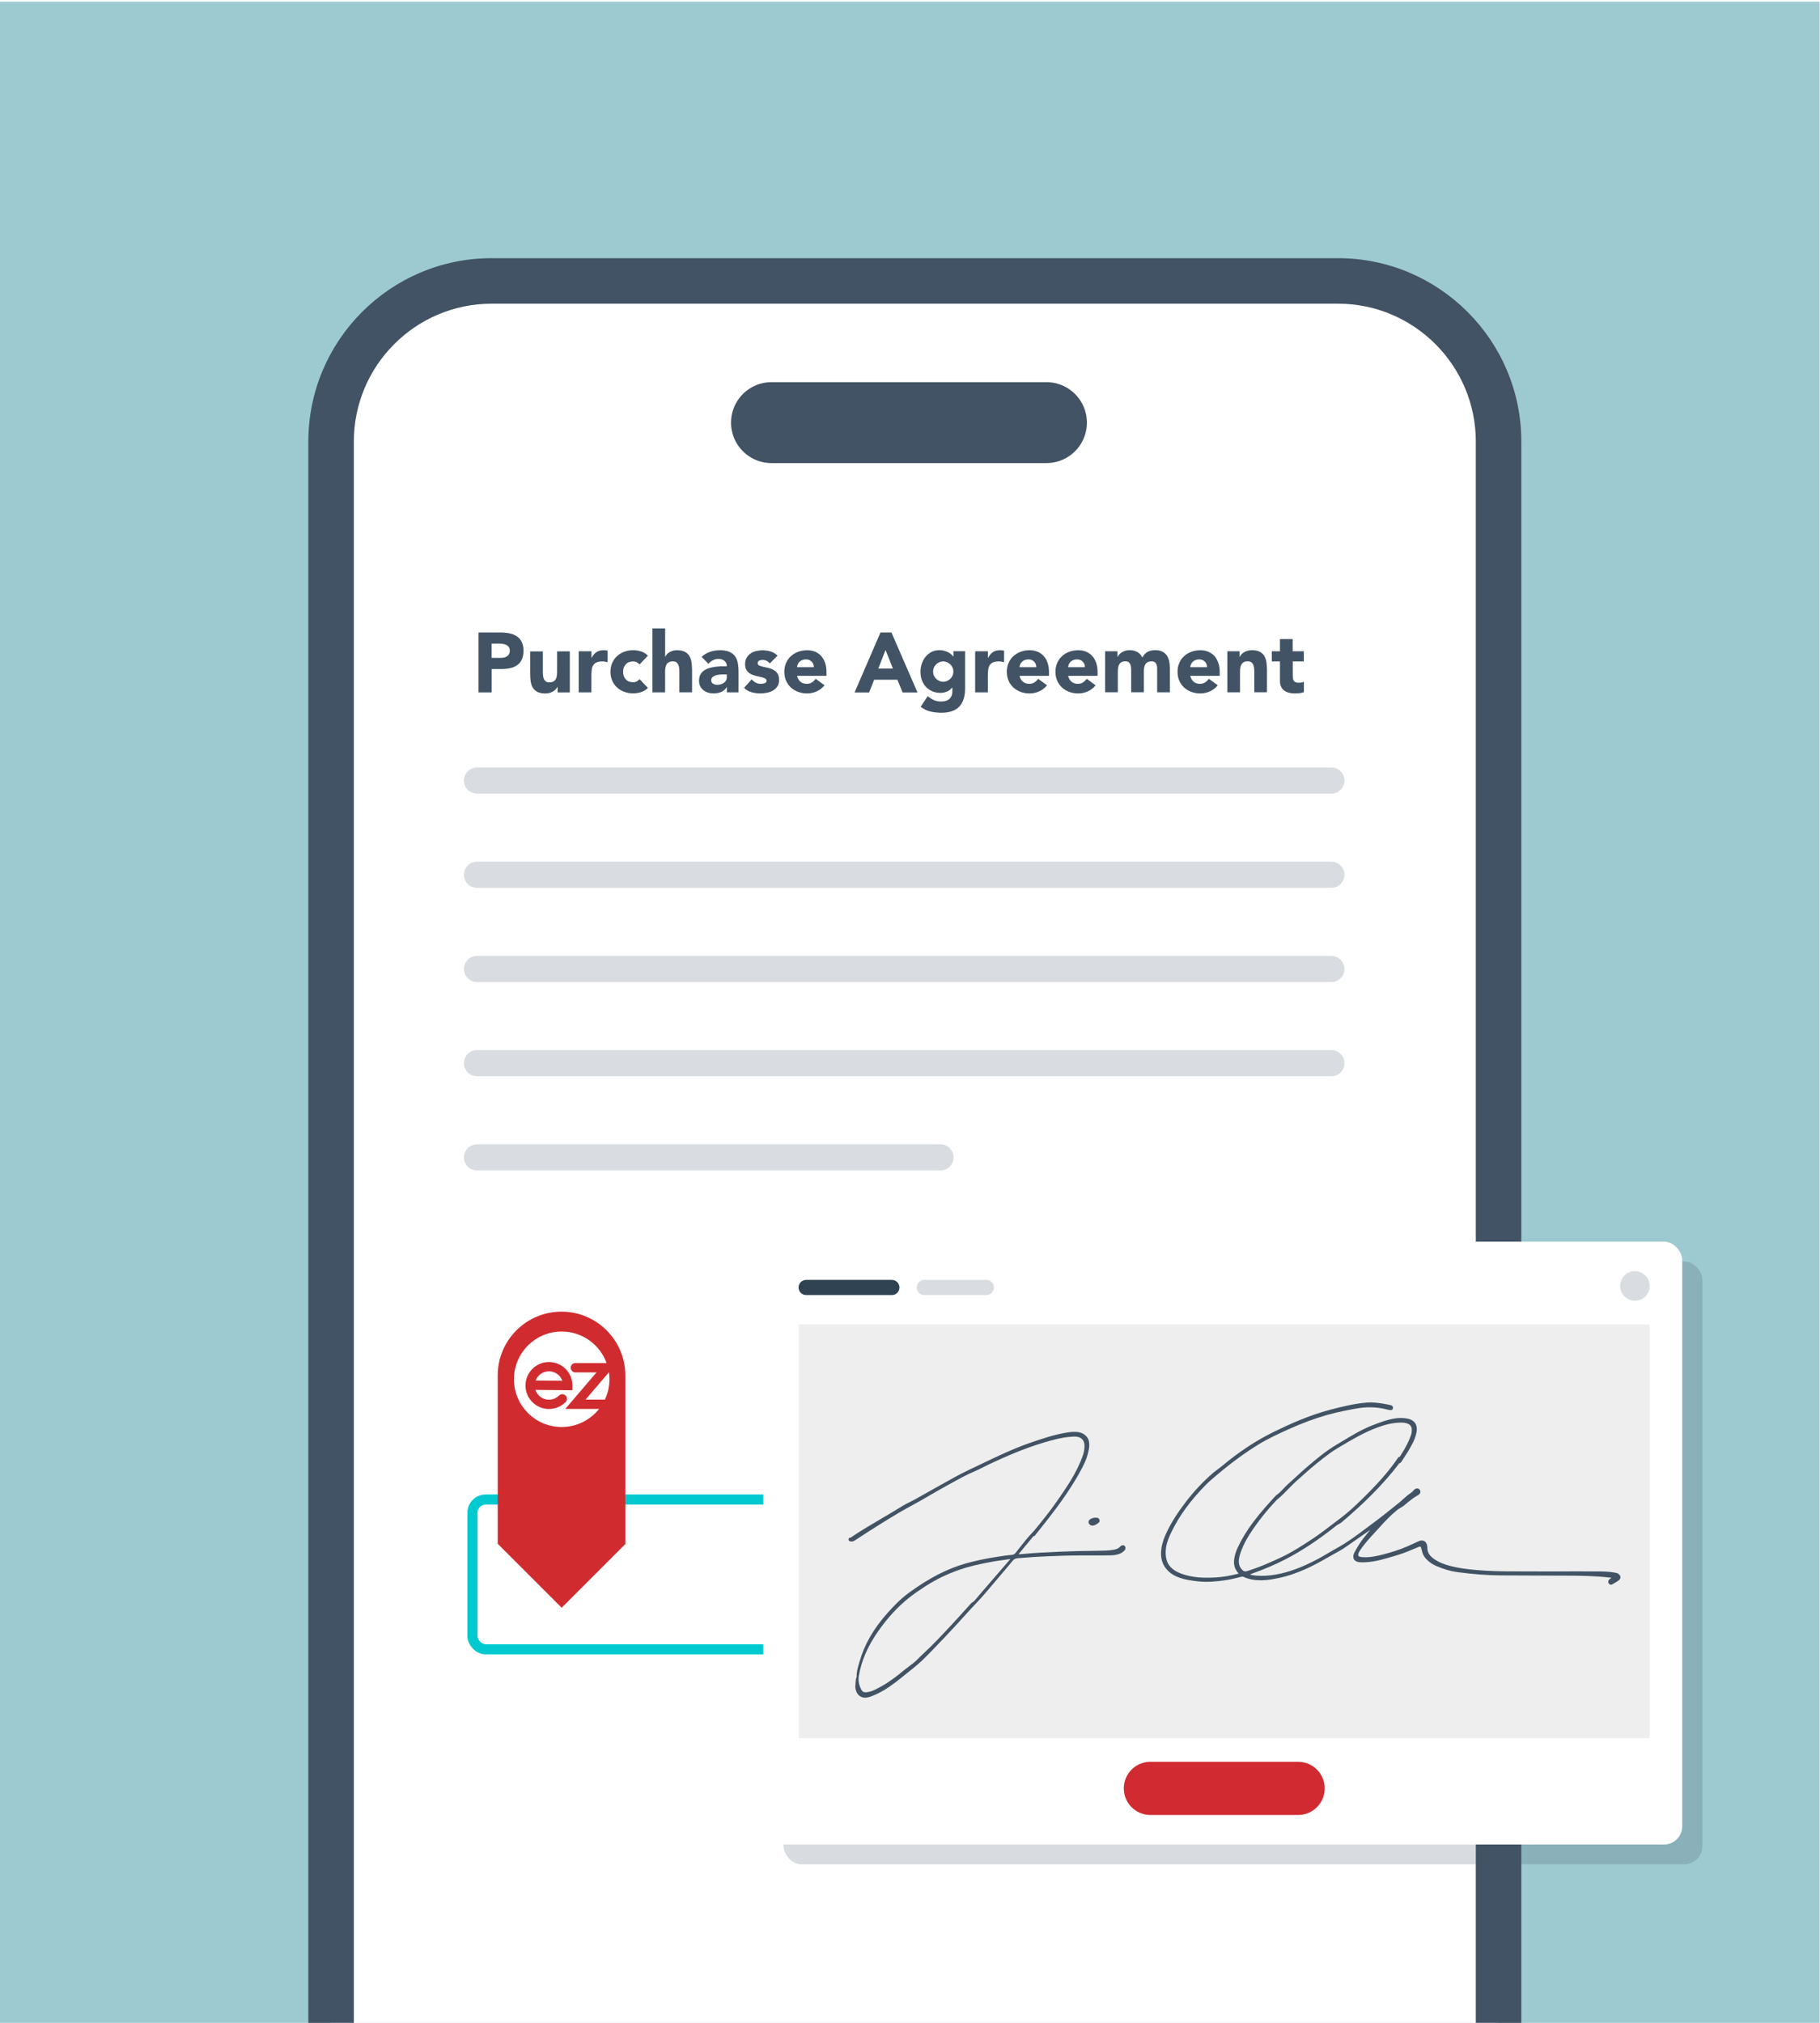 <svg xmlns="http://www.w3.org/2000/svg" xmlns:xlink="http://www.w3.org/1999/xlink" id="Layer_1" data-name="Layer 1" viewBox="0 0 360 400"><defs><clipPath id="clippath"><rect x="400" y=".33" width="360" height="400" fill="none"></rect></clipPath><clipPath id="clippath-1"><rect x="-.08" y=".33" width="360" height="400" fill="none"></rect></clipPath><filter id="drop-shadow-4"><feGaussianBlur stdDeviation="0"></feGaussianBlur></filter><filter id="drop-shadow-5"><feGaussianBlur stdDeviation="5"></feGaussianBlur></filter><clipPath id="clippath-3"><rect x="-400.08" y=".33" width="360" height="400" fill="none"></rect></clipPath></defs><g clip-path="url(#clippath)" fill="none"><g><rect x="317.5" y="52.31" width="389.46" height="365.18" rx="14.16" ry="14.16" fill="#fff"></rect><path d="m400,418.18h-92.69c-6.44,0-11.67-5.22-11.67-11.67V63.28c0-6.44,5.22-11.67,11.67-11.67h92.69v366.57Z" fill="#415364"></path><line x1="361.11" y1="110.09" x2="387.13" y2="110.09" fill="none" opacity=".5" stroke="#fff" stroke-linecap="round" stroke-linejoin="round" stroke-width="5.3"></line><line x1="361.11" y1="147.25" x2="392.74" y2="147.25" fill="none" opacity=".5" stroke="#fff" stroke-linecap="round" stroke-linejoin="round" stroke-width="5.3"></line><line x1="361.11" y1="184.42" x2="377.61" y2="184.42" fill="none" opacity=".5" stroke="#fff" stroke-linecap="round" stroke-linejoin="round" stroke-width="5.3"></line></g></g><rect x="-.08" y=".33" width="360" height="400" fill="#9dcad0"></rect><g clip-path="url(#clippath-1)" fill="none"><g><rect x="65.49" y="55.55" width="230.93" height="421.73" rx="31.76" ry="31.76" fill="#fff"></rect><path d="m264.66,481.79H97.25c-19.99,0-36.26-16.26-36.26-36.26V87.31c0-19.99,16.26-36.26,36.26-36.26h167.41c19.99,0,36.26,16.26,36.26,36.26v358.22c0,19.99-16.26,36.26-36.26,36.26ZM97.25,60.05c-15.03,0-27.26,12.23-27.26,27.26v358.22c0,15.03,12.23,27.26,27.26,27.26h167.41c15.03,0,27.26-12.23,27.26-27.26V87.31c0-15.03-12.23-27.26-27.26-27.26H97.25Z" fill="#415364"></path></g><line x1="206.99" y1="83.57" x2="152.6" y2="83.57" fill="none" stroke="#415364" stroke-linecap="round" stroke-linejoin="round" stroke-width="16"></line></g><line x1="94.35" y1="154.35" x2="263.35" y2="154.35" fill="none" opacity=".2" stroke="#415364" stroke-linecap="round" stroke-linejoin="round" stroke-width="5.17"></line><line x1="94.35" y1="172.98" x2="263.35" y2="172.98" fill="none" opacity=".2" stroke="#415364" stroke-linecap="round" stroke-linejoin="round" stroke-width="5.17"></line><line x1="94.35" y1="191.61" x2="263.35" y2="191.61" fill="none" opacity=".2" stroke="#415364" stroke-linecap="round" stroke-linejoin="round" stroke-width="5.17"></line><line x1="94.35" y1="210.24" x2="263.35" y2="210.24" fill="none" opacity=".2" stroke="#415364" stroke-linecap="round" stroke-linejoin="round" stroke-width="5.17"></line><line x1="94.35" y1="228.87" x2="186.04" y2="228.87" fill="none" opacity=".2" stroke="#415364" stroke-linecap="round" stroke-linejoin="round" stroke-width="5.17"></line><g><path d="m94.65,125.07h4.4c.61,0,1.19.06,1.74.17s1.02.3,1.43.58c.41.27.73.64.97,1.1s.36,1.05.36,1.75-.11,1.27-.33,1.74c-.22.47-.53.84-.92,1.12s-.85.48-1.39.59c-.54.12-1.12.18-1.74.18h-1.91v4.62h-2.61v-11.85Zm2.61,5.02h1.74c.23,0,.46-.02.68-.07.22-.04.41-.12.58-.23s.31-.25.42-.44c.11-.18.16-.42.16-.69,0-.3-.07-.54-.21-.73s-.32-.33-.54-.43c-.22-.1-.46-.16-.73-.19s-.52-.04-.77-.04h-1.34v2.81Z" fill="#415364"></path><path d="m112.71,136.92h-2.41v-1.1h-.03c-.09.16-.2.31-.34.47s-.31.3-.51.42c-.2.12-.43.22-.69.3s-.54.12-.84.12c-.64,0-1.15-.1-1.55-.29-.4-.2-.7-.47-.92-.81-.22-.35-.36-.75-.44-1.22-.07-.47-.11-.98-.11-1.52v-4.48h2.51v3.98c0,.23,0,.48.03.73s.07.48.15.69c.08.21.21.38.38.52s.42.2.75.2.59-.06.79-.18c.2-.12.35-.27.46-.47.11-.19.18-.42.21-.66.03-.25.05-.5.05-.77v-4.05h2.51v8.13Z" fill="#415364"></path><path d="m114.48,128.78h2.51v1.31h.03c.27-.5.58-.88.95-1.13s.83-.38,1.39-.38c.14,0,.29,0,.43.02.14.01.28.03.4.07v2.29c-.18-.06-.35-.1-.53-.13-.17-.03-.35-.04-.54-.04-.48,0-.86.07-1.14.2-.28.13-.49.32-.64.56-.15.24-.25.53-.29.86-.04.33-.07.7-.07,1.1v3.4h-2.51v-8.13Z" fill="#415364"></path><path d="m126.5,131.41c-.12-.18-.3-.33-.52-.44-.22-.12-.46-.18-.72-.18-.64,0-1.13.19-1.48.57-.35.38-.53.88-.53,1.49s.18,1.11.53,1.49c.35.38.85.57,1.48.57.28,0,.52-.06.72-.18.2-.12.37-.27.52-.44l1.66,1.74c-.39.4-.85.68-1.38.84-.53.16-1.04.24-1.51.24-.62,0-1.21-.1-1.77-.3-.55-.2-1.03-.49-1.44-.86-.41-.37-.73-.82-.96-1.35s-.35-1.11-.35-1.76.12-1.23.35-1.76.55-.97.96-1.35c.41-.37.89-.66,1.44-.86.55-.2,1.14-.3,1.77-.3.48,0,.98.08,1.51.24.53.16.99.44,1.38.85l-1.66,1.74Z" fill="#415364"></path><path d="m131.57,124.27v5.62h.03c.06-.16.15-.31.28-.47s.29-.3.49-.42c.19-.12.41-.22.67-.3s.54-.12.84-.12c.64,0,1.15.1,1.54.29s.7.47.91.81c.22.35.37.75.44,1.22.08.47.12.98.12,1.52v4.48h-2.51v-3.98c0-.23,0-.48-.03-.73s-.07-.48-.15-.69c-.08-.21-.21-.38-.38-.52s-.42-.2-.75-.2-.58.06-.79.18-.35.27-.46.47c-.11.2-.18.42-.21.66-.03.25-.05.5-.05.77v4.05h-2.51v-12.65h2.51Z" fill="#415364"></path><path d="m143.77,135.9h-.03c-.28.44-.65.75-1.11.94-.46.19-.95.28-1.46.28-.38,0-.75-.05-1.1-.16s-.66-.27-.93-.48-.48-.47-.64-.79c-.16-.31-.23-.67-.23-1.09,0-.47.09-.86.26-1.19.17-.32.41-.59.7-.8.3-.21.63-.38,1.01-.49s.77-.2,1.18-.26c.41-.06.81-.09,1.22-.1s.78-.02,1.13-.02c0-.45-.16-.8-.48-1.06-.32-.26-.69-.39-1.13-.39s-.79.09-1.13.26-.64.41-.91.71l-1.34-1.37c.47-.44,1.02-.76,1.64-.98.62-.22,1.27-.33,1.94-.33.74,0,1.34.09,1.82.28.47.18.85.46,1.14.81.28.36.48.79.59,1.31s.17,1.12.17,1.8v4.13h-2.31v-1.02Zm-.62-2.54c-.19,0-.43,0-.71.03-.28.02-.56.06-.82.14-.26.08-.49.2-.67.35-.18.16-.28.37-.28.65,0,.3.13.52.38.67.26.15.52.22.8.22.25,0,.48-.03.71-.1.23-.07.43-.16.61-.28.18-.12.32-.28.43-.47.11-.19.16-.41.16-.67v-.54h-.62Z" fill="#415364"></path><path d="m152.25,131.18c-.37-.46-.85-.69-1.46-.69-.21,0-.42.05-.62.15-.2.1-.3.27-.3.52,0,.2.1.35.31.44.21.09.47.18.79.25.32.07.66.15,1.02.23.36.08.7.21,1.02.39.32.18.58.42.79.73.21.31.31.72.31,1.23s-.11.96-.34,1.3-.52.61-.88.82c-.36.21-.76.35-1.2.44-.45.08-.89.13-1.32.13-.57,0-1.14-.08-1.72-.24s-1.07-.45-1.47-.86l1.52-1.69c.23.29.49.51.78.66.28.15.62.23,1,.23.29,0,.55-.04.79-.13.23-.08.35-.24.35-.46s-.1-.37-.31-.48c-.21-.11-.47-.19-.79-.27-.32-.07-.66-.15-1.02-.23s-.7-.21-1.02-.38-.58-.4-.79-.71c-.21-.31-.31-.72-.31-1.23,0-.48.1-.89.29-1.24.2-.35.45-.63.77-.85.32-.22.68-.39,1.1-.49s.83-.16,1.25-.16c.54,0,1.08.08,1.62.23.55.16,1.01.44,1.39.84l-1.54,1.52Z" fill="#415364"></path><path d="m163.09,135.51c-.4.51-.91.91-1.52,1.19-.61.28-1.25.42-1.91.42s-1.21-.1-1.77-.3c-.55-.2-1.03-.49-1.44-.86-.41-.37-.73-.82-.96-1.35s-.35-1.11-.35-1.76.12-1.23.35-1.76.55-.97.96-1.35c.41-.37.89-.66,1.44-.86.55-.2,1.14-.3,1.77-.3.58,0,1.11.1,1.58.3.47.2.88.49,1.21.86.33.37.58.82.76,1.35.18.52.27,1.11.27,1.76v.79h-5.82c.1.48.32.86.65,1.15.33.28.75.43,1.24.43.41,0,.76-.09,1.05-.28s.53-.42.75-.71l1.76,1.29Zm-2.12-3.58c.01-.42-.13-.79-.42-1.09-.29-.3-.66-.45-1.12-.45-.28,0-.52.04-.74.13-.21.09-.39.2-.54.34-.15.14-.27.3-.35.49-.08.18-.13.38-.14.58h3.31Z" fill="#415364"></path><path d="m174.17,125.07h2.16l5.15,11.85h-2.95l-1.02-2.51h-4.6l-.99,2.51h-2.88l5.12-11.85Zm1,3.45l-1.44,3.68h2.89l-1.46-3.68Z" fill="#415364"></path><path d="m190.89,136.23c0,1.54-.39,2.71-1.16,3.51-.78.8-1.96,1.2-3.54,1.2-.72,0-1.44-.08-2.14-.24s-1.35-.48-1.94-.95l1.39-2.08c.39.32.8.58,1.23.77.43.19.9.28,1.41.28.77,0,1.34-.19,1.7-.56.36-.37.54-.85.54-1.43v-.79h-.03c-.29.39-.65.67-1.08.83-.43.16-.83.24-1.21.24-.6,0-1.15-.1-1.64-.31s-.91-.5-1.26-.87c-.35-.37-.62-.82-.81-1.33s-.28-1.08-.28-1.69c0-.54.09-1.06.26-1.57.17-.51.42-.96.74-1.36.32-.39.71-.71,1.16-.95.46-.24.98-.36,1.56-.36.36,0,.68.04.98.12.29.08.56.18.79.3.23.12.44.26.6.41.17.15.3.3.4.44h.03v-1.07h2.31v7.45Zm-6.33-3.43c0,.27.05.52.15.76.1.24.24.45.43.64.18.18.4.33.64.44.24.11.5.17.79.17s.54-.06.79-.17c.25-.11.46-.26.64-.44.18-.18.33-.4.43-.64.1-.24.15-.49.15-.76s-.05-.52-.15-.76c-.1-.24-.24-.45-.43-.64-.18-.18-.4-.33-.64-.44-.25-.11-.51-.17-.79-.17s-.56.06-.79.17c-.24.11-.45.26-.64.44-.18.18-.33.4-.43.64-.1.24-.15.49-.15.76Z" fill="#415364"></path><path d="m192.9,128.78h2.51v1.31h.03c.27-.5.58-.88.95-1.13s.83-.38,1.39-.38c.14,0,.29,0,.43.02.14.01.28.03.4.07v2.29c-.18-.06-.35-.1-.53-.13-.17-.03-.35-.04-.54-.04-.48,0-.86.07-1.14.2-.28.13-.49.32-.64.56-.15.24-.25.53-.29.86-.04.33-.07.7-.07,1.1v3.4h-2.51v-8.13Z" fill="#415364"></path><path d="m207.1,135.51c-.4.51-.91.91-1.52,1.19-.61.28-1.25.42-1.91.42s-1.21-.1-1.77-.3c-.55-.2-1.03-.49-1.44-.86-.41-.37-.73-.82-.96-1.35s-.35-1.11-.35-1.76.12-1.23.35-1.76.55-.97.96-1.35c.41-.37.89-.66,1.44-.86.55-.2,1.14-.3,1.77-.3.58,0,1.11.1,1.58.3.47.2.88.49,1.21.86.33.37.58.82.76,1.35.18.52.27,1.11.27,1.76v.79h-5.82c.1.48.32.86.65,1.15.33.28.75.43,1.24.43.41,0,.76-.09,1.05-.28s.53-.42.75-.71l1.76,1.29Zm-2.12-3.58c.01-.42-.13-.79-.42-1.09-.29-.3-.66-.45-1.12-.45-.28,0-.52.04-.74.13-.21.09-.39.2-.54.34-.15.14-.27.3-.35.49-.08.18-.13.38-.14.58h3.31Z" fill="#415364"></path><path d="m216.71,135.51c-.4.51-.91.91-1.52,1.19-.61.28-1.25.42-1.91.42-.62,0-1.21-.1-1.76-.3-.55-.2-1.03-.49-1.44-.86-.41-.37-.73-.82-.96-1.35s-.35-1.11-.35-1.76.12-1.23.35-1.76.55-.97.96-1.35c.41-.37.89-.66,1.44-.86.55-.2,1.14-.3,1.76-.3.58,0,1.11.1,1.58.3.47.2.88.49,1.21.86.33.37.58.82.76,1.35s.27,1.11.27,1.76v.79h-5.82c.1.48.32.86.65,1.15.33.28.75.43,1.24.43.41,0,.76-.09,1.05-.28.28-.18.53-.42.74-.71l1.76,1.29Zm-2.12-3.58c.01-.42-.13-.79-.42-1.09-.29-.3-.66-.45-1.12-.45-.28,0-.53.04-.74.13-.21.09-.39.2-.54.34-.15.14-.27.3-.35.49s-.13.38-.14.58h3.31Z" fill="#415364"></path><path d="m218.62,128.78h2.41v1.1h.03c.08-.16.19-.31.33-.47.15-.16.32-.3.52-.42.2-.12.43-.22.69-.3s.54-.12.84-.12c.57,0,1.07.12,1.51.35.44.23.77.6,1,1.1.29-.52.64-.9,1.05-1.12.41-.22.92-.33,1.52-.33.55,0,1.01.09,1.38.28.37.18.67.44.89.75s.37.69.47,1.12c.09.43.14.89.14,1.38v4.8h-2.51v-4.74c0-.38-.08-.71-.24-.98-.16-.27-.45-.41-.86-.41-.29,0-.53.05-.73.14s-.35.23-.47.39c-.12.17-.2.36-.25.59s-.08.46-.08.7v4.3h-2.51v-4.3c0-.14,0-.32-.02-.54-.01-.21-.05-.41-.12-.6-.07-.19-.17-.35-.33-.49-.15-.13-.37-.2-.66-.2-.32,0-.58.06-.79.18s-.35.27-.46.47c-.11.2-.18.42-.21.66-.03.25-.05.5-.05.77v4.05h-2.51v-8.13Z" fill="#415364"></path><path d="m240.87,135.51c-.4.51-.91.91-1.52,1.19-.61.28-1.25.42-1.91.42s-1.21-.1-1.77-.3c-.55-.2-1.03-.49-1.44-.86-.41-.37-.73-.82-.96-1.35s-.35-1.11-.35-1.76.12-1.23.35-1.76.55-.97.96-1.35c.41-.37.89-.66,1.44-.86.55-.2,1.14-.3,1.77-.3.58,0,1.11.1,1.58.3.47.2.88.49,1.21.86.33.37.58.82.76,1.35.18.52.27,1.11.27,1.76v.79h-5.82c.1.48.32.86.65,1.15.33.28.75.43,1.24.43.41,0,.76-.09,1.05-.28s.53-.42.75-.71l1.76,1.29Zm-2.12-3.58c.01-.42-.13-.79-.42-1.09-.29-.3-.66-.45-1.12-.45-.28,0-.52.04-.74.13-.21.09-.39.2-.54.34-.15.14-.27.3-.35.49-.08.18-.13.38-.14.58h3.31Z" fill="#415364"></path><path d="m242.78,128.78h2.41v1.1h.03c.08-.16.19-.31.33-.47.14-.16.32-.3.52-.42.2-.12.43-.22.69-.3s.54-.12.84-.12c.63,0,1.15.1,1.54.29s.7.47.91.81.37.75.44,1.22c.08.47.12.98.12,1.52v4.48h-2.51v-3.98c0-.23,0-.48-.03-.73s-.07-.48-.15-.69c-.08-.21-.21-.38-.38-.52-.17-.13-.42-.2-.75-.2s-.59.06-.79.18c-.2.12-.35.27-.46.47-.11.2-.18.42-.21.66-.03.25-.05.5-.05.77v4.05h-2.51v-8.13Z" fill="#415364"></path><path d="m257.92,130.79h-2.21v2.71c0,.22.01.43.03.61s.07.34.15.48c.08.13.2.24.36.31.16.07.38.11.64.11.13,0,.31-.01.53-.04.22-.03.38-.09.49-.19v2.09c-.28.1-.57.17-.87.2-.3.03-.6.05-.89.05-.42,0-.81-.04-1.17-.13-.36-.09-.67-.23-.94-.43-.27-.19-.48-.45-.63-.76s-.23-.69-.23-1.14v-3.87h-1.61v-2.01h1.61v-2.41h2.51v2.41h2.21v2.01Z" fill="#415364"></path></g><rect x="93.45" y="296.52" width="146.64" height="29.62" rx="2.62" ry="2.62" fill="none" stroke="#00cad0" stroke-miterlimit="10" stroke-width="2"></rect><g><path d="m123.69,305.27v-33.28c0-6.97-5.65-12.62-12.62-12.62h0c-6.97,0-12.62,5.65-12.62,12.62v33.28l12.65,12.65,12.65-12.65h-.06Z" fill="#d02c2f" filter="url(#drop-shadow-4)"></path><path d="m117.99,271.38h-4.18c-.51,0-.92-.42-.92-.93,0-.51.41-.92.92-.92h6.17c-1.31-3.63-4.79-6.23-8.88-6.23-5.21,0-9.44,4.23-9.44,9.44s4.23,9.44,9.44,9.44c3,0,5.67-1.4,7.4-3.58h-6.68s6.17-7.22,6.17-7.22Zm-9.4,7.24c-1.19,0-2.38-.45-3.29-1.36-1.81-1.81-1.81-4.76,0-6.57,1.81-1.81,4.76-1.81,6.57,0,.88.88,1.36,2.05,1.36,3.29v.93l-7.32-.07c.13.41.36.8.69,1.12,1.09,1.09,2.87,1.09,3.97,0,.36-.36.94-.36,1.3,0,.36.36.36.94,0,1.3-.91.91-2.1,1.36-3.29,1.36Zm2.65-5.58l-5.28-.05c.14-.37.35-.71.64-1,1.09-1.09,2.87-1.09,3.97,0,.3.3.53.66.66,1.05Zm4.59,3.72l4.62-5.41c.07.45.1.92.1,1.39,0,1.44-.32,2.8-.9,4.02h-3.83Z" fill="#fff"></path></g><g id="Group_2823" data-name="Group 2823"><g fill="none" filter="url(#drop-shadow-5)" opacity=".21"><rect id="Rectangle_640-2" data-name="Rectangle 640-2" x="154.99" y="249.44" width="181.75" height="119.22" rx="3.61" ry="3.61" fill="#415364"></rect></g><rect id="Rectangle_640-2-2" data-name="Rectangle 640-2" x="150.99" y="245.53" width="181.75" height="119.22" rx="3.61" ry="3.61" fill="#fff"></rect><g id="Group_2806" data-name="Group 2806"><rect id="Rectangle_639" data-name="Rectangle 639" x="158" y="261.89" width="168.31" height="81.82" fill="#eee"></rect></g><line id="Line_209" data-name="Line 209" x1="159.46" y1="254.59" x2="176.41" y2="254.59" fill="none" stroke="#2f4352" stroke-linecap="round" stroke-width="3"></line><line id="Line_210" data-name="Line 210" x1="182.84" y1="254.59" x2="195.11" y2="254.59" fill="none" opacity=".2" stroke="#415364" stroke-linecap="round" stroke-linejoin="round" stroke-width="3"></line><path id="Rectangle_641" data-name="Rectangle 641" d="m227.55,348.38h29.22c2.9,0,5.26,2.35,5.26,5.26h0c0,2.9-2.35,5.26-5.26,5.26h-29.22c-2.9,0-5.26-2.35-5.26-5.26h0c0-2.9,2.35-5.26,5.26-5.26Z" fill="#d12a30"></path><circle id="Ellipse_166" data-name="Ellipse 166" cx="323.39" cy="254.29" r="2.92" fill="#415364" opacity=".2"></circle></g><g clip-path="url(#clippath-3)" fill="none"><g><rect x="-366.84" y="53.07" width="546.84" height="396.61" rx="15.06" ry="15.06" fill="#fff"></rect><path d="m-260.82,52.31H165.4c6.96,0,12.6,5.65,12.6,12.6v12.26h-438.82v-24.86h0Z" fill="#415364"></path></g></g><g><path d="m320.15,311.2c-.25-.13-.52-.19-.75-.23-1.2-.22-2.43-.23-3.61-.23-.22,0-.45,0-.67,0-2.23-.03-4.5-.02-6.69,0-.87,0-1.75,0-2.62,0h-.96c-2.35,0-4.78,0-7.17-.02-2.6-.03-4.88-.16-6.98-.39-1.88-.21-3.38-.5-4.71-.93-1.17-.38-2.06-.85-2.79-1.49-.56-.49-.85-1.09-.86-1.79,0-.25-.03-.45-.08-.63-.1-.35-.28-.61-.54-.75-.26-.14-.57-.16-.91-.05-.16.05-.31.12-.49.2-1.29.62-2.83,1.33-4.45,1.83-1.46.45-2.78.84-4.16,1.07-.88.15-1.68.18-2.45.1-.3-.03-.48-.12-.56-.25-.08-.14-.05-.36.08-.65.07-.15.16-.29.25-.43.32-.48.66-.93,1-1.35.68-.84,1.43-1.65,2.15-2.43.31-.34.63-.68.94-1.03.84-.93,1.98-2.14,3.28-3.19.19-.15.39-.27.6-.39.22-.12.44-.25.65-.42.16-.13.33-.27.49-.4.75-.62,1.53-1.26,2.4-1.72.09-.05.19-.14.28-.25.19-.24.19-.56,0-.8-.2-.26-.51-.33-.83-.19-.15.07-.26.18-.38.32-.15.17-.29.33-.47.45-.58.38-1.1.84-1.6,1.29-.34.31-.69.62-1.06.91-.53.41-1.05.83-1.57,1.25-.78.63-1.59,1.28-2.41,1.89-.63.46-1.26.93-1.88,1.41-1.99,1.5-4.06,3.06-6.3,4.28-.56.31-1.12.64-1.67.96-.63.38-1.29.77-1.96,1.12-3.16,1.67-5.72,2.62-8.29,3.08-1.35.24-2.69.32-3.99.21-.43-.03-.81-.09-1.17-.24l.06-.02c.19-.07.36-.14.54-.2,2.24-.8,4.38-1.71,6.35-2.72,3.27-1.68,6.59-3.87,10.15-6.71.15-.12.31-.21.49-.3.19-.1.39-.21.57-.37,2.26-1.92,4.06-3.56,5.66-5.16,2.23-2.22,4.05-4.29,5.58-6.3.02-.02.03-.05.05-.08s.05-.08.04-.08c.28-.05.41-.25.52-.41l.04-.06c.8-1.21,1.57-2.39,2.21-3.67.31-.62.53-1.28.69-2.02.06-.28.07-.58.04-.93-.09-.91-.75-1.55-1.78-1.76-.8-.16-1.62-.18-2.43-.06-1.61.24-3.11.81-4.64,1.41-2.1.83-4.05,2.01-5.93,3.15-.38.23-.75.45-1.13.68-2.04,1.21-3.8,2.67-5.89,4.46-.68.58-1.35,1.2-2,1.8-.52.48-1.05.97-1.59,1.44-.33.29-.64.62-.94.93-.45.48-.92.98-1.51,1.37-1.4,1.52-3.01,3.29-4.43,5.18-1.32,1.75-2.34,3.42-3.14,5.14-.37.8-.6,1.56-.7,2.32-.13.99.09,1.83.68,2.56.03.03.05.06.08.09.05.06.1.11.13.17-1.75.45-3.22.69-4.64.76-1.41.07-2.93.1-4.42-.16-.98-.17-2.24-.45-3.38-1.1-1.08-.62-1.73-1.51-1.92-2.67-.11-.64-.1-1.32,0-2.02.18-1.16.67-2.23,1.11-3.14,1.52-3.13,3.73-6.15,6.77-9.24.67-.68,1.41-1.3,2.13-1.9l.37-.31c2.69-2.26,5.29-4.15,7.95-5.79,1.86-1.14,3.86-2.05,5.8-2.93,1.34-.61,2.66-1.16,3.94-1.63,2.6-.96,4.92-1.63,7.1-2.04.3-.06.6-.12.9-.18.73-.15,1.49-.3,2.23-.4,1.9-.25,3.73-.15,5.45.31.18.05.37.08.62.1.29.03.45-.08.5-.3.06-.28-.04-.5-.27-.61-.12-.06-.25-.09-.39-.11l-.33-.07c-.33-.07-.67-.14-1.01-.19-1.02-.16-2.11-.3-3.21-.2-2.54.23-4.97.83-7.25,1.43-4.14,1.09-7.91,2.81-11.06,4.34-3.54,1.73-6.94,3.97-10.39,6.86-.24.2-.51.4-.76.58-.28.2-.56.42-.83.64-1.96,1.68-3.79,3.61-5.42,5.74-1.72,2.24-2.93,4.16-3.82,6.04-.4.86-.89,2.01-1.06,3.28-.25,1.86.21,3.31,1.4,4.44.58.55,1.31.97,2.22,1.29,1.14.4,2.31.56,3.61.71,1.83.21,3.62.03,5.27-.2.94-.13,1.92-.34,3.18-.68.27-.07.45-.07.64.02.98.44,2.06.65,3.39.65.06,0,.12,0,.19,0,1.19-.02,2.31-.24,3.64-.52,1.5-.32,2.91-.85,4.21-1.37,1.96-.79,3.82-1.85,5.62-2.88.68-.38,1.38-.78,2.07-1.16.37-.2.73-.45,1.07-.69l.09-.06c.97-.67,1.94-1.35,2.9-2.02l1.81-1.26c-.21.24-.41.49-.6.73-.12.15-.24.3-.36.45-.8.96-1.5,2.02-2.15,3.27-.34.66-.25,1.09-.11,1.34.21.36.64.58,1.23.61.74.03,1.54-.01,2.51-.16,1.06-.16,2.11-.45,3.07-.73l.58-.17c.76-.22,1.54-.45,2.3-.72.68-.24,1.36-.53,2.01-.8.3-.13.6-.25.91-.38l.05-.02c.08-.03.16-.07.24-.09.26-.07.3-.04.38.2.08.24.15.49.21.75.11.51.35.95.72,1.37.58.64,1.27,1.14,2.05,1.47,1.48.64,2.84,1.04,4.17,1.22,3.15.42,5.99.64,8.68.65,2.32.01,4.65.02,6.97.03,1.69,0,3.38.01,5.07.02h.61c2.86.01,5.82.03,8.71.37h.12c.12.02.25.04.36.07-.21.11-.37.23-.5.39-.18.22-.19.47-.04.71.09.14.26.25.45.25.09,0,.18-.02.26-.08.13-.08.26-.15.4-.23.32-.18.65-.36.93-.61.2-.18.29-.4.27-.63-.03-.24-.19-.45-.43-.58Zm-74.4-.74c-.56-.53-.78-1.21-.69-2.08.08-.7.33-1.37.55-1.95.4-1.02.92-2.02,1.58-3.05,1.57-2.43,3.38-4.72,5.38-6.81.82-.64,1.55-1.39,2.25-2.12.49-.5.99-1.02,1.52-1.5,1.66-1.49,3.37-3.04,5.2-4.44l.24-.19c.85-.65,1.73-1.32,2.65-1.87l.7-.42c2.36-1.4,4.79-2.84,7.43-3.79,1.27-.46,2.79-.92,4.5-.93h0c.07,0,.14,0,.21,0,.39,0,.75.06,1.07.17.62.22.9.6.92,1.25,0,.38-.04.73-.16,1.06-.44,1.25-1.1,2.54-2,3.93-.02.03-.04.07-.06.1-.09.15-.17.28-.34.31-.11.02-.17.12-.22.21-.01.02-.02.04-.04.06-1.43,2.09-3.18,4.17-5.52,6.54-1.87,1.89-3.71,3.72-5.77,5.27-.44.33-.87.66-1.3.99-1.39,1.06-2.82,2.16-4.3,3.14-1.95,1.29-3.87,2.53-5.96,3.53-1.86.88-4.32,2-6.93,2.81-.38.12-.63.05-.93-.23Z" fill="#415364"></path><path d="m221.66,305.76s-.06.05-.09.08c-.34.35-.79.55-1.44.64-.99.15-2,.16-2.99.17h-.04c-2.92.03-5.33.09-7.57.19-2.42.11-4.91.22-7.41.47-.2.02-.41.04-.65.02l2.83-3.43.04-.05s.05-.06.04-.07c.26,0,.38-.18.48-.32.02-.03.04-.06.06-.09.77-.97,1.54-1.93,2.31-2.91,2.51-3.21,4.41-5.96,5.98-8.66.6-1.04,1.09-1.99,1.48-2.89.3-.69.53-1.48.7-2.41.09-.51.09-1.02,0-1.5-.19-.96-1.08-1.69-2.21-1.83-.86-.1-1.69.02-2.46.16-2.34.4-4.58,1.17-6.74,1.9-3.49,1.19-6.85,2.81-10.1,4.37-.7.34-1.4.67-2.1,1-1.96.93-3.89,2.01-5.75,3.06-.65.36-1.3.73-1.95,1.09-.46.25-.91.51-1.37.77-.91.52-1.85,1.06-2.81,1.53-.87.42-1.71.93-2.52,1.43-.26.16-.52.32-.78.48-.75.45-1.51.9-2.27,1.34-2.01,1.18-4.1,2.41-6.07,3.75l-.03.02s-.03.02-.03.02c-.09-.02-.18-.02-.24.03-.09.07-.11.18-.11.27,0,.08-.01.32.29.39.26.06.56.09.86-.12.15-.1.3-.2.45-.29.1-.06.2-.12.3-.19,2.76-1.81,5.5-3.53,8.15-5.1,1-.59,2.03-1.15,3.03-1.69l.07-.04c.99-.53,1.98-1.11,2.93-1.67.84-.49,1.71-1,2.57-1.47.43-.23.86-.47,1.28-.71,1.66-.92,3.37-1.88,5.16-2.63.54-.23,1.07-.5,1.58-.76.35-.18.71-.37,1.08-.54,3.18-1.49,6.97-3.17,11.01-4.36,1.69-.5,3.35-.95,5.06-1.09h.11c.36-.04.73-.07,1.09-.04,1.05.1,1.64.74,1.65,1.8,0,.63-.1,1.26-.3,1.84-.59,1.71-1.45,3.47-2.62,5.35-.67,1.07-1.43,2.21-2.34,3.51-.72,1.03-1.59,2.24-2.51,3.38-.25.31-.49.62-.74.93-.6.77-1.23,1.57-1.92,2.29-.86.9-1.64,1.9-2.4,2.87-.26.33-.51.66-.77.98-.23.28-.44.41-.73.43-.8.06-1.61.18-2.39.3l-.5.08c-2.27.34-4.32.78-6.26,1.32-3.68,1.04-7.26,2.88-11.27,5.81-1.66,1.21-3.06,2.69-4.21,3.98-2.8,3.13-4.62,6.32-5.57,9.73-.04.13-.07.25-.11.38-.22.78-.46,1.59-.43,2.45,0,.02,0,.03,0,.05,0,.01,0,.03,0,.03-.17.37-.19.76-.21,1.13,0,.17-.02.34-.04.51-.04.3-.01.62.09.98.26.95.96,1.49,1.85,1.49.17,0,.34-.02.52-.06.2-.04.39-.1.56-.16.88-.32,1.75-.74,2.6-1.24,1.57-.93,2.99-2.09,4.37-3.21.52-.42,1.05-.86,1.58-1.27,1.28-1,2.42-2.18,3.53-3.32l.49-.51c1.46-1.5,2.92-3.06,4.16-4.4.53-.57,1.06-1.15,1.58-1.73.8-.89,1.64-1.81,2.49-2.7,1.25-1.3,2.43-2.7,3.57-4.06.47-.56.94-1.12,1.42-1.68.74-.87,1.53-1.79,2.3-2.73.26-.32.56-.47.95-.5.52-.03,1.03-.08,1.55-.12.53-.04,1.06-.08,1.59-.12.84-.05,1.69-.09,2.52-.13l.58-.03c2.13-.1,4.44-.16,7.28-.16.58,0,1.15,0,1.73,0,1.08,0,2.2.02,3.3-.02.54-.02,1.02-.1,1.47-.24.48-.15.88-.41,1.19-.77.21-.24.2-.65-.02-.86-.19-.18-.49-.16-.76.03Zm-21.83,2.55c-.05.07-.1.13-.16.19l-.07.08c-.78.91-1.57,1.82-2.35,2.72l-2.17,2.51c-.75.87-1.54,1.77-2.28,2.67-.11.14-.25.23-.4.33-.14.09-.28.19-.4.33l-.92,1.02c-.99,1.09-2.01,2.23-3.03,3.32-1.75,1.88-3.56,3.81-5.52,5.62-.34.32-.68.63-.98.95-.55.58-1.2,1.07-1.84,1.54-.38.28-.78.58-1.15.89-.95.8-1.98,1.57-3.08,2.29-.68.45-1.43.87-2.27,1.29-.65.33-1.26.52-1.87.58-.46.04-.75-.11-.96-.5-.49-.92-.65-1.81-.5-2.72.49-2.97,1.73-5.85,3.78-8.79,1.89-2.71,3.89-4.88,6.12-6.66.9-.71,1.9-1.42,3.15-2.23,1.17-.75,2.29-1.38,3.42-1.93,1.06-.51,2.24-.99,3.59-1.46,1.81-.63,3.69-1.02,5.62-1.4,1.26-.25,2.56-.43,3.82-.6l.34-.05s.06,0,.09-.01Z" fill="#415364"></path><path d="m215.37,301.2c.11.3.39.48.75.48h0c.39-.03.78-.22,1.22-.6.15-.13.2-.34.14-.55-.06-.22-.24-.37-.44-.4-.51-.07-.99.03-1.39.28-.29.18-.4.49-.3.8Z" fill="#415364"></path></g></svg>